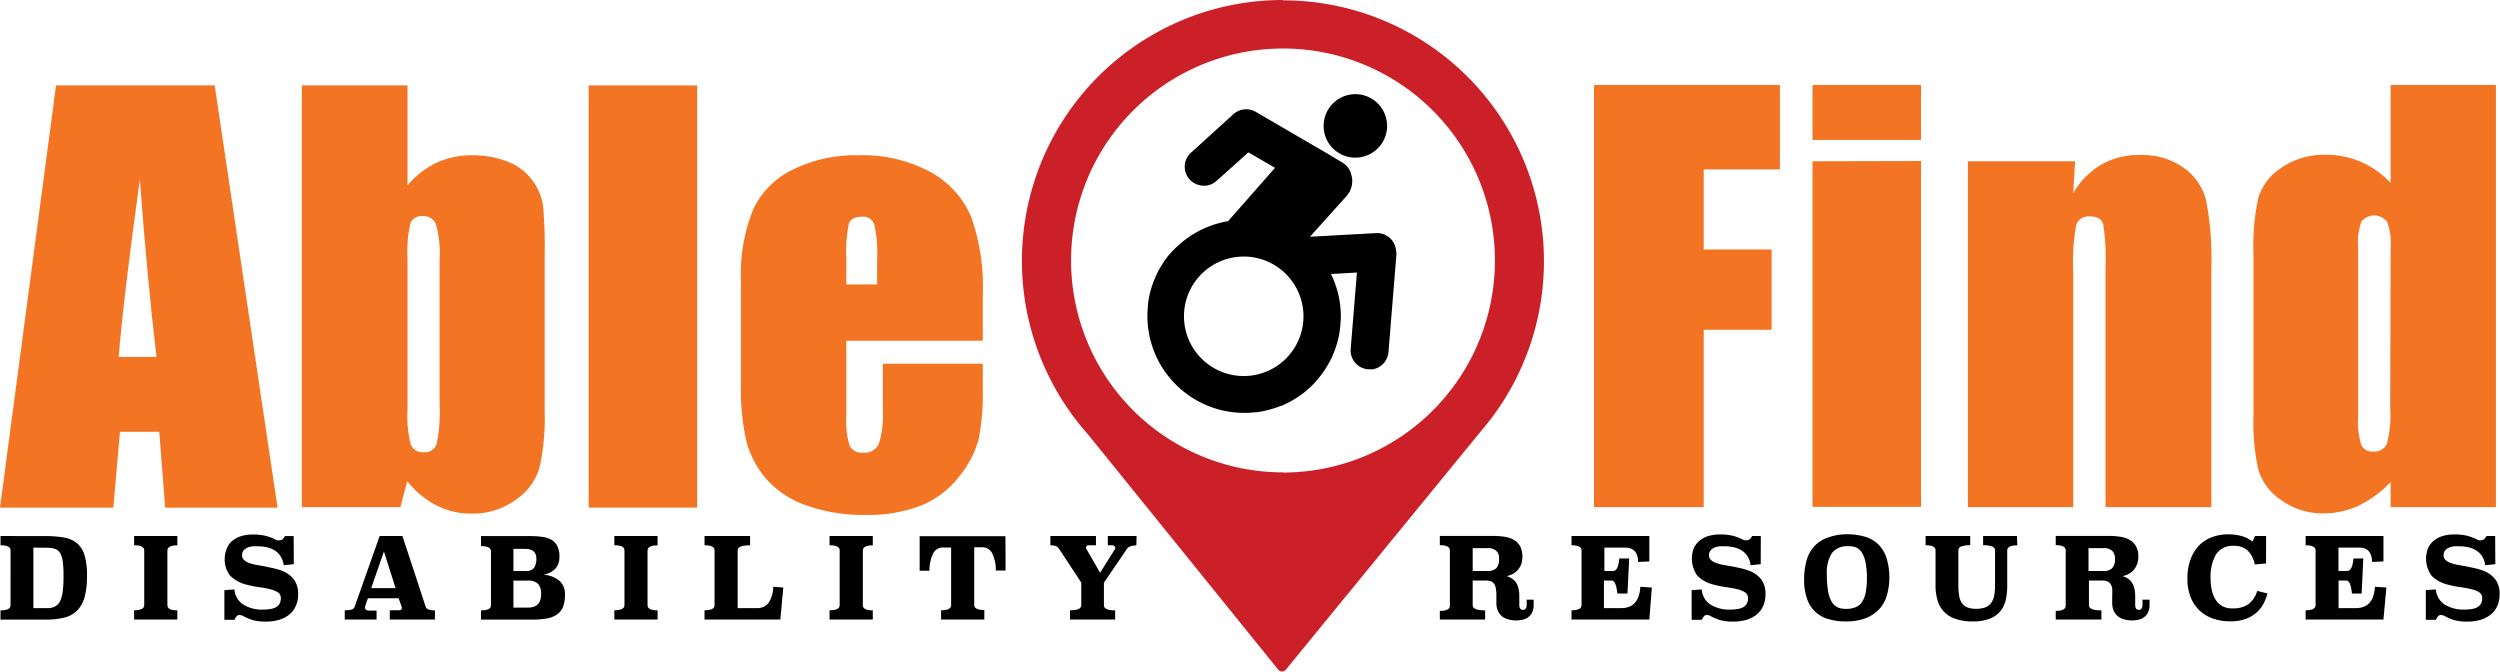 <svg id="Layer_1" data-name="Layer 1" xmlns="http://www.w3.org/2000/svg" viewBox="0 0 289.13 77.67"><defs><style>.cls-1{fill:#f37523;}.cls-2{fill:#cc2029;}</style></defs><title>ablefind-logo</title><path class="cls-1" d="M341.6,393.17h21.5v9.77h-8.81v9.26h7.85v9.29h-7.85V442H341.6Z" transform="translate(-157.25 -383.35)"/><path class="cls-1" d="M379.42,393.17v6.36H366.87v-6.36Zm0,8.8v40H366.87V402Z" transform="translate(-157.25 -383.35)"/><path class="cls-1" d="M397.24,402l-.22,3.69a9.22,9.22,0,0,1,3.25-3.31,8.73,8.73,0,0,1,4.42-1.1,8.31,8.31,0,0,1,5.12,1.48,6.56,6.56,0,0,1,2.57,3.72A34.29,34.29,0,0,1,413,414V442H400.76V414.28a26,26,0,0,0-.27-5q-.27-.9-1.5-.9a1.5,1.5,0,0,0-1.63,1,25.27,25.27,0,0,0-.34,5.56V442H384.84V402Z" transform="translate(-157.25 -383.35)"/><path class="cls-1" d="M445.91,393.17V442H433.73v-2.9a12.82,12.82,0,0,1-3.68,2.72,9.48,9.48,0,0,1-4,.9,8.19,8.19,0,0,1-4.92-1.49,6.63,6.63,0,0,1-2.67-3.45,24.72,24.72,0,0,1-.59-6.4V412.65a25.18,25.18,0,0,1,.59-6.54,6.5,6.5,0,0,1,2.7-3.4,8.68,8.68,0,0,1,5-1.46,10.17,10.17,0,0,1,4.14.82,10.4,10.4,0,0,1,3.43,2.44V393.17Zm-12.18,18.88a7.63,7.63,0,0,0-.38-3,1.88,1.88,0,0,0-3-.07,7.36,7.36,0,0,0-.38,3v19.6a9.15,9.15,0,0,0,.36,3.22,1.39,1.39,0,0,0,1.39.77,1.57,1.57,0,0,0,1.57-.86,13.39,13.39,0,0,0,.39-4.21Z" transform="translate(-157.25 -383.35)"/><path class="cls-1" d="M182.08,393.23l7.27,48.83h-13l-.68-8.77h-4.55l-.76,8.77H157.25l6.48-48.83Zm-6.73,31.4q-1-8.29-1.93-20.51-1.93,14-2.44,20.51Z" transform="translate(-157.25 -383.35)"/><path class="cls-1" d="M204.38,393.23v11.56a10,10,0,0,1,3.36-2.62,9.52,9.52,0,0,1,4-.86,10.88,10.88,0,0,1,4.34.79,6.22,6.22,0,0,1,2.81,2.2,6.67,6.67,0,0,1,1.16,2.77,52.93,52.93,0,0,1,.19,5.79v18a26.45,26.45,0,0,1-.59,6.56,6.83,6.83,0,0,1-2.76,3.74,8.45,8.45,0,0,1-5.15,1.59,8.82,8.82,0,0,1-4-.94,10.56,10.56,0,0,1-3.39-2.81l-.79,3h-11.4V393.23Zm3.71,20.18a12.72,12.72,0,0,0-.4-4.06,1.5,1.5,0,0,0-1.53-1,1.39,1.39,0,0,0-1.45.83,15.28,15.28,0,0,0-.33,4.18v17.25a13.76,13.76,0,0,0,.37,4.13,1.46,1.46,0,0,0,1.5.91,1.42,1.42,0,0,0,1.49-.94,17.06,17.06,0,0,0,.35-4.49Z" transform="translate(-157.25 -383.35)"/><path class="cls-1" d="M237.88,393.23v48.83H225.33V393.23Z" transform="translate(-157.25 -383.35)"/><path class="cls-1" d="M270.91,422.76H255.13v8.66a9.63,9.63,0,0,0,.39,3.49,1.52,1.52,0,0,0,1.51.79,1.84,1.84,0,0,0,1.86-1,11.53,11.53,0,0,0,.46-4v-5.28h11.56v3a26.59,26.59,0,0,1-.47,5.7,11.51,11.51,0,0,1-2.19,4.25,10.72,10.72,0,0,1-4.36,3.4,16.93,16.93,0,0,1-6.62,1.13,19.39,19.39,0,0,1-6.82-1.12,10.88,10.88,0,0,1-4.6-3.06,11.17,11.17,0,0,1-2.27-4.28,27.77,27.77,0,0,1-.64-6.81V415.85a20,20,0,0,1,1.42-8.28,9.7,9.7,0,0,1,4.65-4.64,16.3,16.3,0,0,1,7.42-1.62,16.55,16.55,0,0,1,8.46,1.95,10.61,10.61,0,0,1,4.67,5.16,24,24,0,0,1,1.35,9Zm-12.22-6.52v-2.92a14.8,14.8,0,0,0-.33-4,1.31,1.31,0,0,0-1.36-.91c-.84,0-1.37.26-1.57.77a16.12,16.12,0,0,0-.3,4.15v2.92Z" transform="translate(-157.25 -383.35)"/><path class="cls-2" d="M305.63,383.35a30.17,30.17,0,0,0-24.57,47.71l.06.11.14.17c.57.78,1.18,1.53,1.82,2.25l22,27.21a.57.57,0,0,0,.88,0l22.66-27.7c.25-.3.51-.61.75-.92l.22-.27,0,0a30.17,30.17,0,0,0-24-48.52Zm0,54.63a24.51,24.51,0,1,1,24.51-24.51A24.51,24.51,0,0,1,305.63,438Z" transform="translate(-157.25 -383.35)"/><path d="M314,401.58a3.67,3.67,0,1,0-3.67-3.67A3.66,3.66,0,0,0,314,401.58Z" transform="translate(-157.25 -383.35)"/><path d="M318.69,412.21a2.17,2.17,0,0,0-.6-1.24,1.74,1.74,0,0,0-.37-.3,2.14,2.14,0,0,0-1.33-.36h0l-7.64.42L313,406a2.79,2.79,0,0,0,.37-.55,2.7,2.7,0,0,0,.27-1.24,2.59,2.59,0,0,0-.1-.62,2.67,2.67,0,0,0-.13-.4,2.19,2.19,0,0,0-.85-1L310.58,401l-1.25-.72-6.86-4a2.2,2.2,0,0,0-1.32-.28,2.27,2.27,0,0,0-1.24.54L295,401a2.19,2.19,0,0,0-.18,3.09,2.35,2.35,0,0,0,.33.3,2,2,0,0,0,.37.22,2.31,2.31,0,0,0,.81.21,2,2,0,0,0,.42,0,2.16,2.16,0,0,0,1.17-.53l3.71-3.32,3.08,1.79-5.43,6.17c-.28.05-.56.1-.83.17a10.9,10.9,0,0,0-2.34.86,11.17,11.17,0,0,0-2.69,1.87h0A10.54,10.54,0,0,0,292.3,413h0a10.78,10.78,0,0,0-.75,1.11l-.1.15a11,11,0,0,0-.62,1.24h0c0,.06-.05.13-.08.19h0a11,11,0,0,0-.74,2.87h0a2.48,2.48,0,0,0,0,.27h0a9.46,9.46,0,0,0-.06,1.07h0a11.2,11.2,0,0,0,11.2,11.2h0c.36,0,.72,0,1.07-.06h0l.26,0h0a11.54,11.54,0,0,0,2.87-.74h0l.06,0a10.15,10.15,0,0,0,1.36-.68l.16-.09a10.37,10.37,0,0,0,1.11-.76h0a10.52,10.52,0,0,0,1.25-1.15h0c.16-.16.3-.34.45-.52v0c.19-.23.37-.47.55-.71a.35.35,0,0,1,.05-.08c.15-.22.3-.45.44-.69l.09-.16c.12-.21.24-.43.35-.66l.11-.24c.09-.21.18-.42.26-.63s.08-.23.12-.34.13-.39.19-.59.07-.3.11-.45.09-.34.12-.52.06-.4.09-.6,0-.27.05-.41c0-.35.05-.7.05-1.05h0a11.16,11.16,0,0,0-1.14-4.93l3-.17-.72,8.83a2.19,2.19,0,0,0,2,2.36h.19a2.85,2.85,0,0,0,.41,0l.39-.12a2.2,2.2,0,0,0,1.3-1.44,1.84,1.84,0,0,0,.08-.42l.92-11.33A2.36,2.36,0,0,0,318.69,412.21ZM301.1,426.84a6.91,6.91,0,1,1,6.9-6.91A6.91,6.91,0,0,1,301.1,426.84Z" transform="translate(-157.25 -383.35)"/><path d="M162.53,445.35a12.13,12.13,0,0,1,2.14.17,3.06,3.06,0,0,1,1.48.66,2.83,2.83,0,0,1,.88,1.39,8.05,8.05,0,0,1,.28,2.36,9.19,9.19,0,0,1-.28,2.49,3.59,3.59,0,0,1-.88,1.56,3.13,3.13,0,0,1-1.48.8,9,9,0,0,1-2.14.23h-5.22v-1.07c.78,0,1.16-.2,1.16-.59V447c0-.39-.38-.59-1.16-.59v-1.07Zm-1.42,1.33v7h1.63a1.73,1.73,0,0,0,.93-.22,1.46,1.46,0,0,0,.57-.67,4.48,4.48,0,0,0,.28-1.16,15.76,15.76,0,0,0,.08-1.66,13.78,13.78,0,0,0-.08-1.6,3.22,3.22,0,0,0-.28-1,1.15,1.15,0,0,0-.57-.52,2.44,2.44,0,0,0-.93-.15Z" transform="translate(-157.25 -383.35)"/><path d="M177.76,446.42c-.77,0-1.15.2-1.15.59v6.34c0,.39.38.59,1.15.59V455h-5v-1.07c.78,0,1.17-.2,1.17-.59V447c0-.39-.39-.59-1.17-.59v-1.07h5Z" transform="translate(-157.25 -383.35)"/><path d="M191.23,448.6l-1.17.12a2.42,2.42,0,0,0-.34-1,2.12,2.12,0,0,0-.65-.68,3,3,0,0,0-.91-.39,5,5,0,0,0-1.11-.12l-.58,0a2.25,2.25,0,0,0-.58.15,1.23,1.23,0,0,0-.46.32.87.87,0,0,0-.18.58.69.69,0,0,0,.2.51,1.56,1.56,0,0,0,.55.34,4.79,4.79,0,0,0,.8.23l.95.17,1,.21a8.51,8.51,0,0,1,1,.28,3.27,3.27,0,0,1,1.46,1,2.78,2.78,0,0,1,.52,1.77,3,3,0,0,1-.28,1.35,2.51,2.51,0,0,1-.76,1,3.55,3.55,0,0,1-1.18.6,5.37,5.37,0,0,1-1.49.2,5.57,5.57,0,0,1-1.56-.18,5.75,5.75,0,0,1-1-.42,1.12,1.12,0,0,0-.53-.17.45.45,0,0,0-.33.17,1.49,1.49,0,0,0-.23.39H183.2v-3.43l1.17-.08a2.25,2.25,0,0,0,1,1.74,4.12,4.12,0,0,0,2.33.59,4.72,4.72,0,0,0,.77-.06,2,2,0,0,0,.65-.19,1.17,1.17,0,0,0,.45-.4,1.37,1.37,0,0,0,.16-.68.76.76,0,0,0-.35-.67,3.08,3.08,0,0,0-.91-.36,11.53,11.53,0,0,0-1.24-.23,10.55,10.55,0,0,1-1.36-.27,4,4,0,0,1-2-1.06,3,3,0,0,1-.63-2,2.75,2.75,0,0,1,.19-1A2.29,2.29,0,0,1,184,446a3,3,0,0,1,1-.6,4.44,4.44,0,0,1,1.51-.23,5.88,5.88,0,0,1,1.53.17,5.12,5.12,0,0,1,1,.38l.25.12a.91.91,0,0,0,.23,0,.61.61,0,0,0,.41-.12,1.31,1.31,0,0,0,.28-.37h1Z" transform="translate(-157.25 -383.35)"/><path d="M206.49,453.55c.09.26.44.39,1.06.39V455h-5.22v-1.07h1c.26,0,.38-.07.38-.23a.41.41,0,0,0,0-.16l-.36-1H199.8l-.33.94a.79.79,0,0,0,0,.17c0,.22.2.32.59.32h.74V455h-3.68v-1.07a2.64,2.64,0,0,0,.81-.09.51.51,0,0,0,.32-.28l2.91-8.22h2.63Zm-6.31-2.18H203l-1.35-4.24Z" transform="translate(-157.25 -383.35)"/><path d="M218.56,445.35a9.79,9.79,0,0,1,1.38.09,2.75,2.75,0,0,1,1.07.33,1.68,1.68,0,0,1,.69.73,2.71,2.71,0,0,1,.25,1.27,2.29,2.29,0,0,1-.14.81,1.91,1.91,0,0,1-.4.6,2.23,2.23,0,0,1-.59.41,3.45,3.45,0,0,1-.73.23,3.17,3.17,0,0,1,1.84.68,2.05,2.05,0,0,1,.66,1.64,3.68,3.68,0,0,1-.22,1.37,1.85,1.85,0,0,1-.67.88,3,3,0,0,1-1.15.48,9,9,0,0,1-1.67.14h-6v-1.07c.77,0,1.15-.2,1.15-.59v-6.24c0-.4-.38-.6-1.15-.6v-1.16Zm-1.93,1.48v2.56H218a1.2,1.2,0,0,0,1-.35,1.78,1.78,0,0,0,.28-1.09c0-.74-.43-1.12-1.28-1.12Zm0,3.67v3.12h1.68a1.92,1.92,0,0,0,.73-.12,1.11,1.11,0,0,0,.47-.33,1.22,1.22,0,0,0,.25-.51,2.56,2.56,0,0,0,.07-.64,1.67,1.67,0,0,0-.35-1.14,1.54,1.54,0,0,0-1.17-.38Z" transform="translate(-157.25 -383.35)"/><path d="M233.3,446.42c-.77,0-1.16.2-1.16.59v6.34c0,.39.39.59,1.16.59V455h-5v-1.07c.78,0,1.17-.2,1.17-.59V447c0-.39-.39-.59-1.17-.59v-1.07h5Z" transform="translate(-157.25 -383.35)"/><path d="M244,446.42c-1,0-1.44.2-1.44.59v6.67h2.22a1.63,1.63,0,0,0,1.31-.55,3.45,3.45,0,0,0,.59-1.92l1.16.09L247.5,455h-8.77v-1.07c.77,0,1.16-.2,1.16-.59V447c0-.39-.39-.59-1.16-.59v-1.07H244Z" transform="translate(-157.25 -383.35)"/><path d="M258.19,446.42c-.77,0-1.15.2-1.15.59v6.34c0,.39.38.59,1.15.59V455h-5v-1.07c.78,0,1.17-.2,1.17-.59V447c0-.39-.39-.59-1.17-.59v-1.07h5Z" transform="translate(-157.25 -383.35)"/><path d="M273.55,449.33l-1.13,0a4.38,4.38,0,0,0-.47-2.08,1.27,1.27,0,0,0-1.15-.61h-.88v6.67c0,.39.39.59,1.17.59V455h-5v-1.07c.77,0,1.16-.2,1.16-.59v-6.67h-.9a1.26,1.26,0,0,0-1.14.61,4.51,4.51,0,0,0-.47,2.08l-1.13,0v-4h9.92Z" transform="translate(-157.25 -383.35)"/><path d="M288.67,446.43a1.89,1.89,0,0,0-.67.1.69.69,0,0,0-.39.26l-2.69,3.95v2.61c0,.4.43.59,1.3.59V455H281v-1.07c.87,0,1.3-.19,1.3-.59v-2.61l-2.58-3.93a.77.77,0,0,0-.4-.31,2.1,2.1,0,0,0-.59-.08v-1.07H284v1.07h-.76c-.26,0-.39.08-.39.26a.36.36,0,0,0,.06.2l1.57,2.72,1.69-2.69a.32.32,0,0,0,.06-.18c0-.21-.16-.31-.47-.31h-.39v-1.07h3.33Z" transform="translate(-157.25 -383.35)"/><path d="M334.62,453.32a2.35,2.35,0,0,1-.11.71,1.5,1.5,0,0,1-.36.56,1.67,1.67,0,0,1-.62.38,2.84,2.84,0,0,1-.92.13,3,3,0,0,1-1.06-.16,1.84,1.84,0,0,1-.71-.42,1.73,1.73,0,0,1-.4-.64,2.2,2.2,0,0,1-.13-.78v-.85a4.92,4.92,0,0,0-.06-.84,1.36,1.36,0,0,0-.2-.54.84.84,0,0,0-.38-.29,1.65,1.65,0,0,0-.6-.09h-1.5v2.86c0,.39.48.59,1.44.59V455h-5.24V454c.77,0,1.16-.2,1.16-.6V447c0-.4-.39-.6-1.16-.6v-1.07h6.17a8.45,8.45,0,0,1,1.25.09,3.1,3.1,0,0,1,1.09.34,2,2,0,0,1,.76.73,2.86,2.86,0,0,1,.13,2.15,2.3,2.3,0,0,1-.41.66,2.07,2.07,0,0,1-.58.44,2.75,2.75,0,0,1-.68.24,2.22,2.22,0,0,1,.62.29,1.51,1.51,0,0,1,.46.45,2,2,0,0,1,.28.67,3.63,3.63,0,0,1,.1.93v1a.65.65,0,0,0,.12.43.37.37,0,0,0,.3.13.39.39,0,0,0,.31-.13.63.63,0,0,0,.12-.43v-.62h.81Zm-7.05-6.58v2.65h1.66a1.51,1.51,0,0,0,1.06-.31,1.56,1.56,0,0,0,.33-1.13,1.16,1.16,0,0,0-.33-.9,1.48,1.48,0,0,0-1.06-.31Z" transform="translate(-157.25 -383.35)"/><path d="M348,448.28l-1.3.06c0-1.11-.54-1.66-1.46-1.66h-2.44v2.71h1c.4,0,.65-.48.72-1.45h1.15l-.2,4.05H344.3c-.1-1-.32-1.5-.65-1.5h-.9v3.19h2c1.37,0,2.11-.82,2.21-2.47l1.33.09L348,455h-9v-1.07c.77,0,1.16-.2,1.16-.59V447c0-.39-.39-.59-1.16-.59v-1.07h9Z" transform="translate(-157.25 -383.35)"/><path d="M360.88,448.6l-1.17.12a2.56,2.56,0,0,0-.33-1,2.26,2.26,0,0,0-.66-.68,2.88,2.88,0,0,0-.91-.39,4.84,4.84,0,0,0-1.11-.12l-.57,0a2.22,2.22,0,0,0-.59.15,1.12,1.12,0,0,0-.45.32.83.83,0,0,0-.19.58.66.66,0,0,0,.21.51,1.43,1.43,0,0,0,.54.34,4.79,4.79,0,0,0,.8.23c.3.06.62.12,1,.17l1,.21a8.51,8.51,0,0,1,1,.28,3.27,3.27,0,0,1,1.46,1,2.72,2.72,0,0,1,.52,1.77,3.19,3.19,0,0,1-.27,1.35,2.64,2.64,0,0,1-.77,1,3.55,3.55,0,0,1-1.18.6,5.37,5.37,0,0,1-1.49.2,5.57,5.57,0,0,1-1.56-.18,6.07,6.07,0,0,1-1-.42,1.09,1.09,0,0,0-.53-.17.41.41,0,0,0-.32.17,1.28,1.28,0,0,0-.24.39h-1.18v-3.43l1.17-.08a2.23,2.23,0,0,0,1,1.74,4.09,4.09,0,0,0,2.32.59,4.93,4.93,0,0,0,.78-.06,2.15,2.15,0,0,0,.65-.19,1.21,1.21,0,0,0,.44-.4,1.27,1.27,0,0,0,.16-.68.76.76,0,0,0-.35-.67,3.13,3.13,0,0,0-.9-.36,11.74,11.74,0,0,0-1.25-.23,10.55,10.55,0,0,1-1.36-.27,4,4,0,0,1-2-1.06,3.39,3.39,0,0,1-.45-3.06,2.29,2.29,0,0,1,.58-.88,3,3,0,0,1,1-.6,4.48,4.48,0,0,1,1.51-.23,5.88,5.88,0,0,1,1.53.17,5.12,5.12,0,0,1,1,.38l.26.12a.83.83,0,0,0,.22,0,.59.59,0,0,0,.41-.12,1.31,1.31,0,0,0,.28-.37h1Z" transform="translate(-157.25 -383.35)"/><path d="M370.92,445.14a7,7,0,0,1,1.94.26,3.77,3.77,0,0,1,1.54.83,3.86,3.86,0,0,1,1,1.56,7.7,7.7,0,0,1,.05,4.49,4.08,4.08,0,0,1-.93,1.59,4.28,4.28,0,0,1-1.57,1,6.44,6.44,0,0,1-2.23.35,6.94,6.94,0,0,1-1.93-.25,3.6,3.6,0,0,1-2.53-2.31,6.34,6.34,0,0,1-.36-2.28,8.27,8.27,0,0,1,.28-2.2,4.18,4.18,0,0,1,.89-1.65,3.87,3.87,0,0,1,1.55-1A6.5,6.5,0,0,1,370.92,445.14Zm.06,1.38a2.23,2.23,0,0,0-1.85.77,4.11,4.11,0,0,0-.6,2.49,11.27,11.27,0,0,0,.15,2,3.57,3.57,0,0,0,.45,1.23,1.51,1.51,0,0,0,.69.6,2.4,2.4,0,0,0,.9.16,2.88,2.88,0,0,0,1.12-.19,1.58,1.58,0,0,0,.75-.61,2.79,2.79,0,0,0,.43-1.09,8.64,8.64,0,0,0,.14-1.66,9.27,9.27,0,0,0-.16-1.85,3.19,3.19,0,0,0-.44-1.14,1.55,1.55,0,0,0-.69-.59A2.52,2.52,0,0,0,371,446.52Z" transform="translate(-157.25 -383.35)"/><path d="M390.56,446.42c-.78,0-1.17.2-1.17.59v4.06a7,7,0,0,1-.19,1.73,3.14,3.14,0,0,1-.66,1.3,2.93,2.93,0,0,1-1.23.82,5.28,5.28,0,0,1-1.91.3,5.83,5.83,0,0,1-2-.3,3.2,3.2,0,0,1-1.32-.82,3.16,3.16,0,0,1-.74-1.3,5.79,5.79,0,0,1-.24-1.73V447c0-.39-.38-.59-1.15-.59v-1.07h5.16v1.07a2.66,2.66,0,0,0-1.06.15.47.47,0,0,0-.31.44v4.06a6.23,6.23,0,0,0,.1,1.23,2,2,0,0,0,.33.84,1.49,1.49,0,0,0,.64.48,2.87,2.87,0,0,0,1,.15,3.07,3.07,0,0,0,1-.15,1.65,1.65,0,0,0,.69-.48,2.17,2.17,0,0,0,.37-.84,6.16,6.16,0,0,0,.11-1.23V447a.48.48,0,0,0-.32-.44,2.7,2.7,0,0,0-1.06-.15v-1.07h3.91Z" transform="translate(-157.25 -383.35)"/><path d="M405.85,453.32a2.08,2.08,0,0,1-.12.71,1.36,1.36,0,0,1-.35.56,1.63,1.63,0,0,1-.63.38,2.76,2.76,0,0,1-.92.13,3,3,0,0,1-1.05-.16,1.84,1.84,0,0,1-.71-.42,1.89,1.89,0,0,1-.41-.64,2.45,2.45,0,0,1-.13-.78v-.85a6.42,6.42,0,0,0,0-.84,1.22,1.22,0,0,0-.21-.54.82.82,0,0,0-.37-.29,1.72,1.72,0,0,0-.6-.09h-1.51v2.86c0,.39.48.59,1.44.59V455H395V454c.77,0,1.15-.2,1.15-.6V447c0-.4-.38-.6-1.15-.6v-1.07h6.17a8.66,8.66,0,0,1,1.25.09,3,3,0,0,1,1.08.34,2,2,0,0,1,.76.73,2.35,2.35,0,0,1,.29,1.26,2.24,2.24,0,0,1-.16.89,2.28,2.28,0,0,1-.4.66,2.22,2.22,0,0,1-.58.44,2.9,2.9,0,0,1-.68.24,2.36,2.36,0,0,1,.62.29,1.38,1.38,0,0,1,.45.45,2,2,0,0,1,.29.67,4.14,4.14,0,0,1,.1.93v1a.71.71,0,0,0,.11.43.38.38,0,0,0,.3.13.37.37,0,0,0,.31-.13.63.63,0,0,0,.12-.43v-.62h.82Zm-7.06-6.58v2.65h1.67a1.48,1.48,0,0,0,1.05-.31,1.51,1.51,0,0,0,.34-1.13,1.16,1.16,0,0,0-.33-.9,1.49,1.49,0,0,0-1.06-.31Z" transform="translate(-157.25 -383.35)"/><path d="M419.32,448.52l-1.31.11a2.86,2.86,0,0,0-.79-1.58,2.23,2.23,0,0,0-1.61-.57,2.26,2.26,0,0,0-2.08,1,5.12,5.12,0,0,0-.62,2.74,5.65,5.65,0,0,0,.19,1.58,3.07,3.07,0,0,0,.52,1.09,2,2,0,0,0,.78.62,2.22,2.22,0,0,0,1,.2,3.16,3.16,0,0,0,1.9-.49,3,3,0,0,0,1-1.53l1.19.3a6,6,0,0,1-.49,1.23,3.7,3.7,0,0,1-.81,1,3.91,3.91,0,0,1-1.25.72,5.17,5.17,0,0,1-1.76.27,6.1,6.1,0,0,1-1.93-.3,4.32,4.32,0,0,1-1.57-.91,4.28,4.28,0,0,1-1.06-1.54,5.64,5.64,0,0,1-.39-2.19,6.24,6.24,0,0,1,.38-2.27,4.44,4.44,0,0,1,1-1.6,4.05,4.05,0,0,1,1.5-.94,5.16,5.16,0,0,1,1.8-.31,5.75,5.75,0,0,1,1.71.23,3.23,3.23,0,0,1,1.14.62l.29-.66h1.28Z" transform="translate(-157.25 -383.35)"/><path d="M432.9,448.28l-1.3.06c-.05-1.11-.53-1.66-1.45-1.66H427.7v2.71h1c.41,0,.65-.48.73-1.45h1.14l-.19,4.05h-1.12c-.1-1-.31-1.5-.65-1.5h-.9v3.19h2c1.37,0,2.11-.82,2.21-2.47l1.32.09L432.9,455h-9v-1.07c.77,0,1.15-.2,1.15-.59V447c0-.39-.38-.59-1.15-.59v-1.07h9Z" transform="translate(-157.25 -383.35)"/><path d="M445.84,448.6l-1.17.12a2.57,2.57,0,0,0-.34-1,2,2,0,0,0-.66-.68,2.78,2.78,0,0,0-.91-.39,4.84,4.84,0,0,0-1.11-.12l-.57,0a2.15,2.15,0,0,0-.58.15,1.09,1.09,0,0,0-.46.32.87.87,0,0,0-.18.58.66.66,0,0,0,.2.51,1.48,1.48,0,0,0,.55.34,4.29,4.29,0,0,0,.8.23l.95.17,1,.21a8.51,8.51,0,0,1,1,.28,3.23,3.23,0,0,1,1.45,1,2.72,2.72,0,0,1,.52,1.77,3.19,3.19,0,0,1-.27,1.35,2.54,2.54,0,0,1-.77,1,3.59,3.59,0,0,1-1.17.6,5.42,5.42,0,0,1-1.49.2,5.69,5.69,0,0,1-1.57-.18,5.94,5.94,0,0,1-1-.42,1.16,1.16,0,0,0-.53-.17.43.43,0,0,0-.33.17,1.49,1.49,0,0,0-.23.39H437.8v-3.43l1.17-.08a2.26,2.26,0,0,0,1,1.74,4.12,4.12,0,0,0,2.33.59,4.9,4.9,0,0,0,.77-.06,2.06,2.06,0,0,0,.65-.19,1.14,1.14,0,0,0,.44-.4,1.27,1.27,0,0,0,.16-.68.74.74,0,0,0-.35-.67,2.91,2.91,0,0,0-.9-.36,11.53,11.53,0,0,0-1.24-.23,10.7,10.7,0,0,1-1.37-.27,4,4,0,0,1-2-1.06,3.39,3.39,0,0,1-.45-3.06,2.32,2.32,0,0,1,.59-.88,3,3,0,0,1,1-.6,4.48,4.48,0,0,1,1.51-.23,5.91,5.91,0,0,1,1.54.17,5.38,5.38,0,0,1,1,.38l.25.12a.85.85,0,0,0,.23,0,.61.61,0,0,0,.41-.12,1.53,1.53,0,0,0,.28-.37h1Z" transform="translate(-157.25 -383.35)"/></svg>